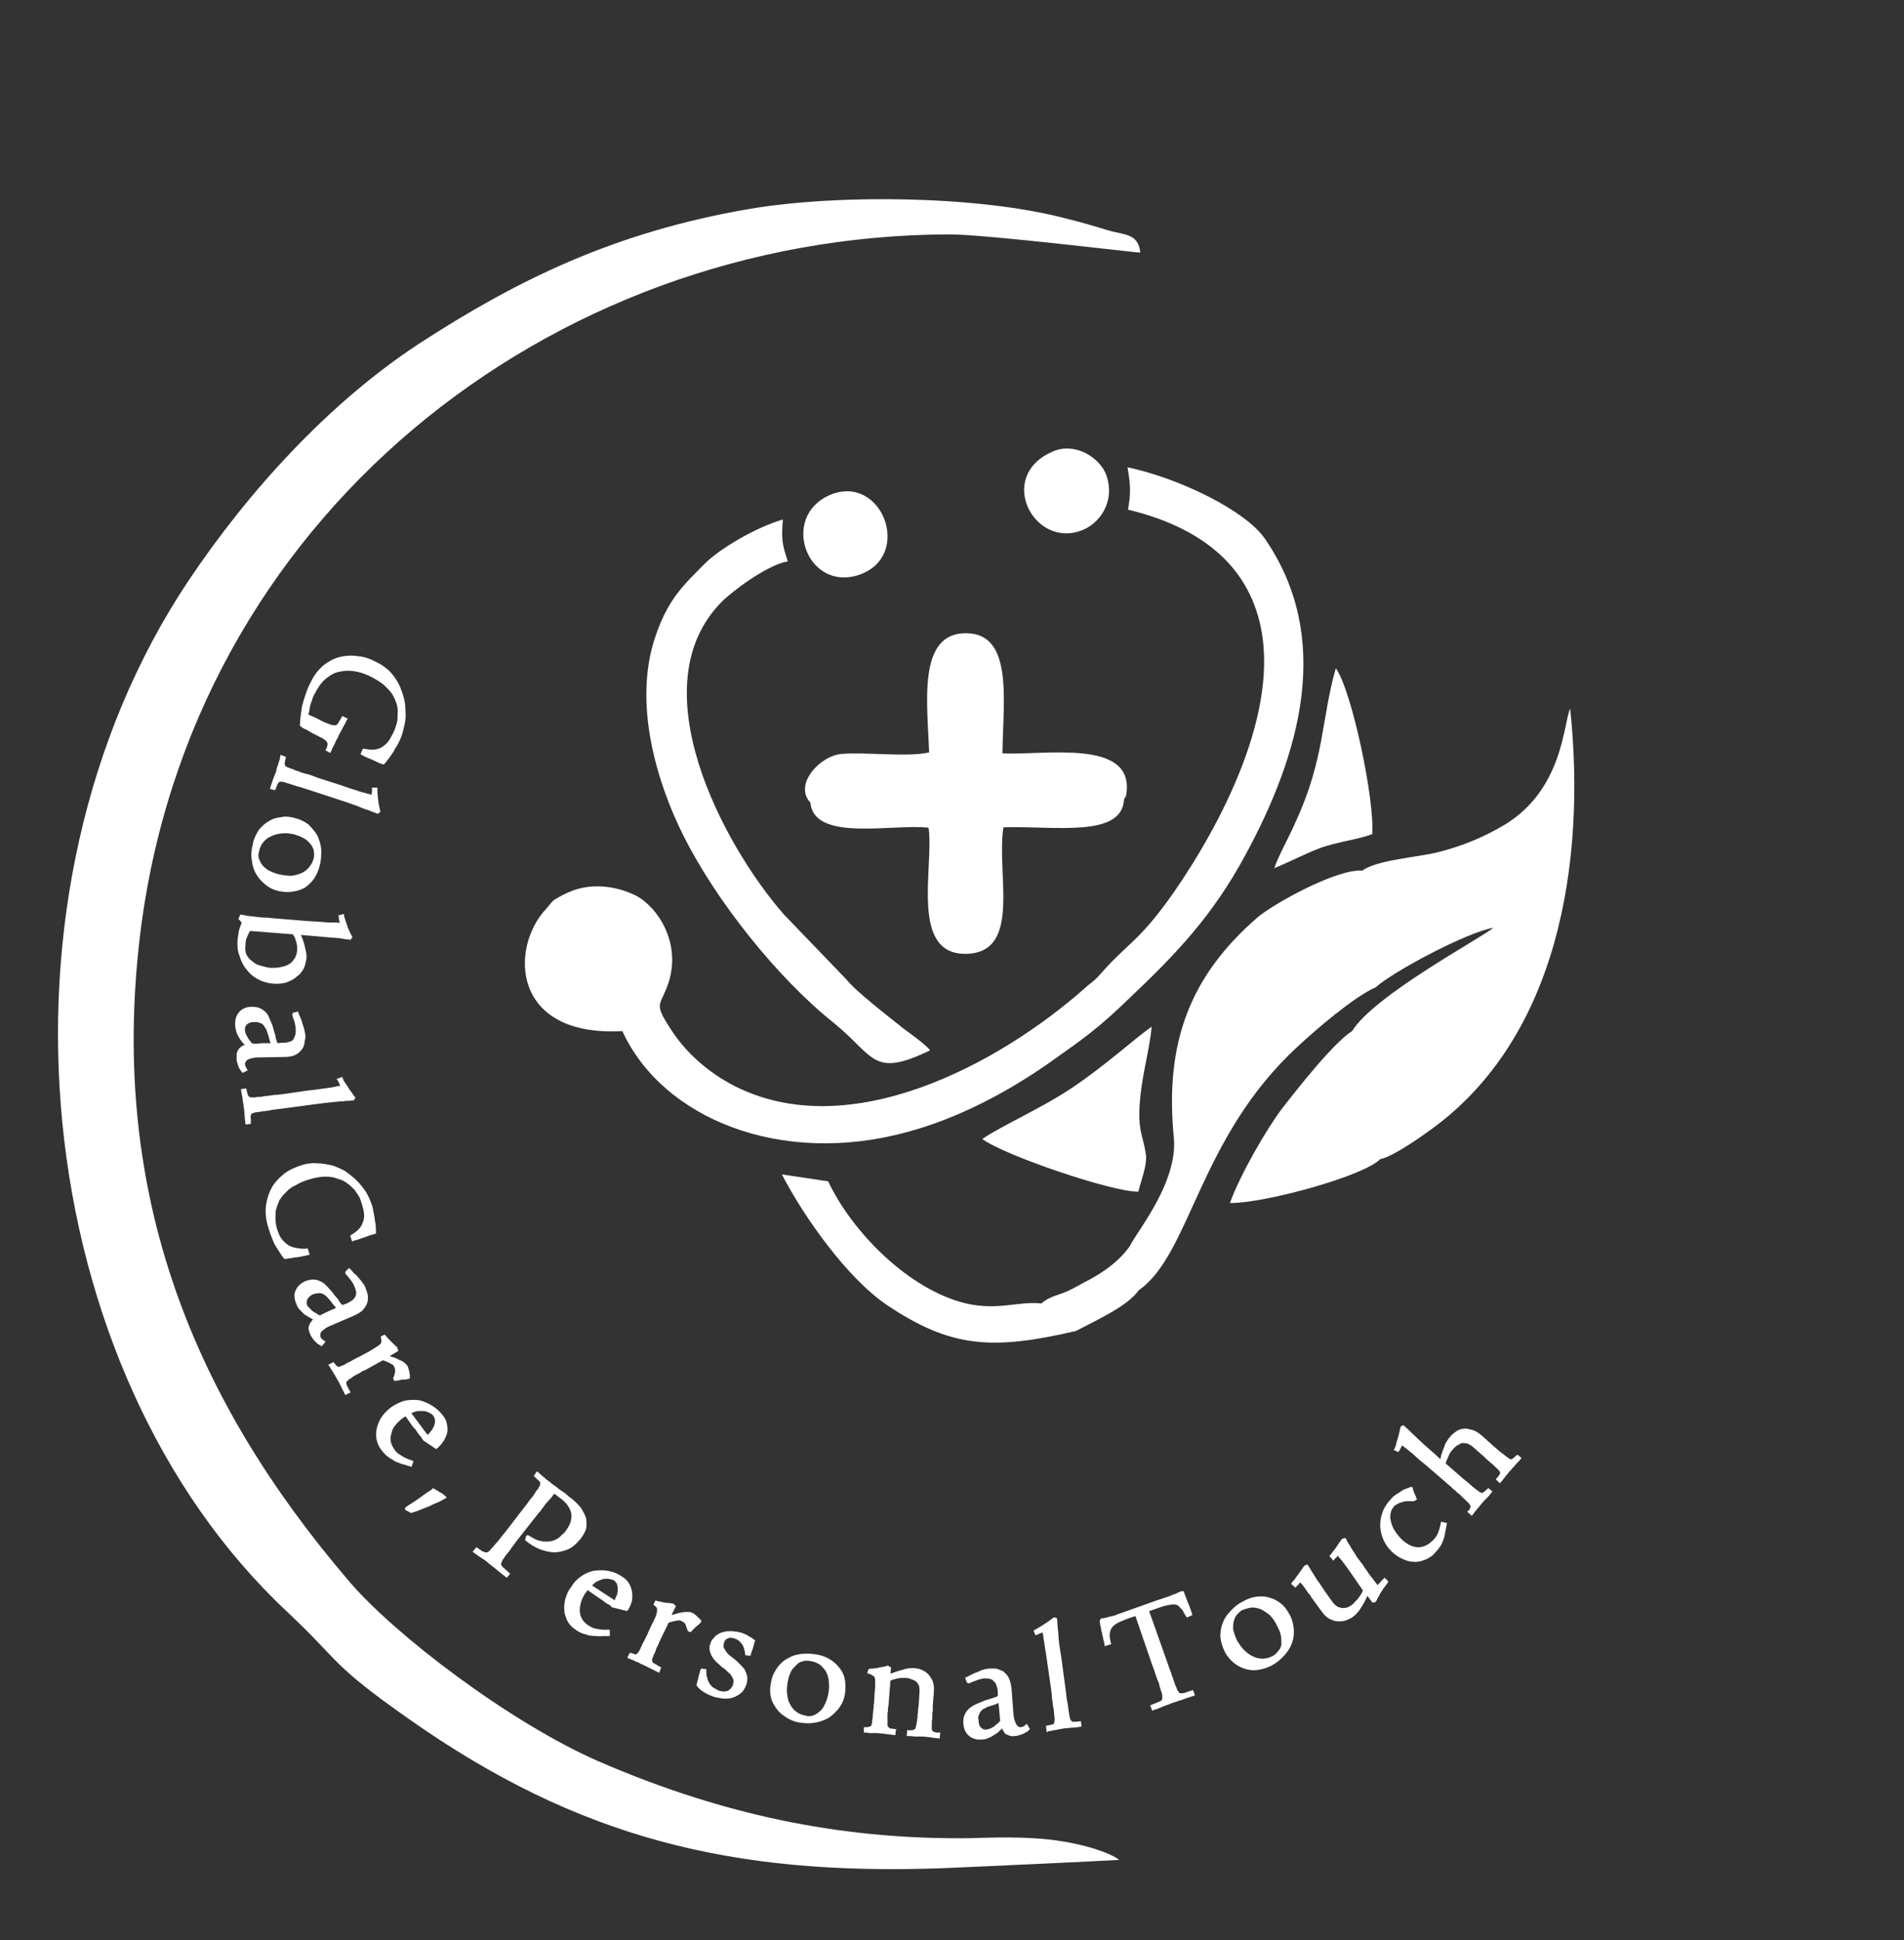 <?xml version="1.0" encoding="UTF-8"?>
<!DOCTYPE svg PUBLIC "-//W3C//DTD SVG 1.1//EN" "http://www.w3.org/Graphics/SVG/1.1/DTD/svg11.dtd">
<!-- Creator: CorelDRAW X7 -->
<svg xmlns="http://www.w3.org/2000/svg" xml:space="preserve" width="3.867in" height="3.94in" version="1.1" style="shape-rendering:geometricPrecision; text-rendering:geometricPrecision; image-rendering:optimizeQuality; fill-rule:evenodd; clip-rule:evenodd"
viewBox="0 0 3867 3940"
 xmlns:xlink="http://www.w3.org/1999/xlink">
 <rect x="0" y="0" width="3867" height="3940" fill="#333333" stroke="none"/>
 <defs>
  <style type="text/css">
   <![CDATA[
    .str0 {stroke:white;stroke-width:3}
    .fil1 {fill:none}
    .fil3 {fill:none;fill-rule:nonzero}
    .fil0 {fill:white}
    .fil2 {fill:white;fill-rule:nonzero}
   ]]>
  </style>
 </defs>
 <g id="Layer_x0020_1">
  <g id="_2641913331424">
   <g>
    <path class="fil0" d="M2291 1035c133,32 236,101 267,227 45,181 -80,415 -176,553 -70,99 -91,99 -147,163 -15,17 -18,16 -32,29 -173,153 -477,318 -712,198 -54,-28 -99,-68 -130,-117 -35,-54 -19,-44 -3,-93 25,-79 -20,-151 -66,-176 -30,-15 -67,-23 -104,-17 -18,3 -32,9 -46,16 -24,13 -17,10 -34,29 -72,78 -70,259 156,247 82,178 322,275 578,205 105,-28 204,-82 281,-135 81,-57 108,-76 172,-138 96,-91 168,-167 234,-289 112,-206 179,-441 40,-643 -39,-57 -174,-123 -279,-145 6,36 7,51 1,86z"/>
    <path class="fil0" d="M1889 2133c-9,-12 -39,-33 -55,-45 -31,-25 -94,-73 -115,-99l-127 -132c-125,-143 -296,-466 -125,-636 20,-20 91,-74 133,-81 -12,-37 -13,-44 -10,-85 -55,16 -128,59 -159,90 -41,42 -74,70 -100,148 -46,135 3,297 58,406 66,131 189,286 304,378 84,68 78,113 196,56z"/>
    <path class="fil0" d="M1646 1630c7,81 170,42 240,51 11,80 -39,259 77,256 113,-3 60,-163 75,-257 105,-3 241,22 245,-57l-5 -15c-90,-6 -445,-2 -580,-1 -26,1 -56,8 -50,-18l-2 41zm0 0l2 -41c-6,26 24,19 50,18 135,-1 490,-5 580,1l5 15c3,-6 4,-3 5,-14 13,-109 -167,-75 -252,-79 1,-105 23,-243 -73,-244 -101,-2 -79,145 -76,242 -44,10 -128,-1 -177,3 -44,3 -99,62 -64,99z"/>
    <path class="fil0" d="M1995 2313c44,33 264,108 317,107 5,-22 19,-55 15,-77 -5,-34 -14,-43 -13,-86 2,-66 20,-117 25,-172 -36,25 -88,74 -160,123 -64,43 -143,77 -184,105z"/>
    <path class="fil0" d="M2803 2354c-11,1 -23,2 -35,-1l-22 -12 -1 -208c1,-1 3,-1 4,-2 1,0 3,-1 4,-2 1,-1 6,-4 7,-5 1,0 25,3 -14,-30 -37,23 -111,117 -142,157 -32,42 -86,136 -106,192 70,1 273,-55 305,-89zm-618 349l-17 -20c1,-3 8,-10 0,-17 -1,0 -2,-1 -3,-2 -1,0 -3,-1 -4,-1l-46 -16c-47,-5 -87,15 -153,0 -117,-28 -232,-146 -280,-248l-94 -14c44,85 131,209 213,265 131,88 215,92 384,53zm-70 -56l46 16c1,0 3,1 4,1 1,1 2,2 3,2 8,7 1,14 0,17l17 20c50,-26 105,-51 128,-83 -2,-16 -2,-39 -6,-53l-5 -15c-1,-8 4,-8 4,-11 0,-2 2,-2 4,-4l-15 -7c-20,29 -50,51 -81,68 -16,8 -32,18 -48,25 -19,8 -35,10 -51,24zm652 -879l9 4c-1,1 4,9 -27,3 1,2 5,6 5,7 5,10 5,-3 4,8 -2,10 3,0 -13,11 31,9 22,6 22,118 0,13 -2,40 0,51 2,15 0,10 9,20l18 15c34,-31 183,-111 239,-121 -26,22 -242,137 -287,210 39,33 15,30 14,30 -1,1 -6,4 -7,5 -1,1 -3,2 -4,2 -1,1 -3,1 -4,2l1 208 22 12c12,3 24,2 35,1 26,-5 84,-46 103,-60 258,-186 316,-541 283,-855 -14,30 -14,165 -135,237 -41,24 -81,41 -131,54 -42,11 -127,16 -156,38zm-472 762l15 7c-2,2 -4,2 -4,4 0,3 -5,3 -4,11l5 15c4,14 4,37 6,53 105,-73 122,-311 323,-495 34,-32 114,-101 158,-120l-18 -15c-9,-10 -7,-5 -9,-20 -2,-11 0,-38 0,-51 0,-112 9,-109 -22,-118 16,-11 11,-1 13,-11 1,-11 1,2 -4,-8 0,-1 -4,-5 -5,-7 31,6 26,-2 27,-3l-9 -4c-53,-4 -183,69 -213,95 -136,118 -189,253 -170,447 9,91 -76,192 -89,220z"/>
    <path class="fil0" d="M2588 1763c32,-13 60,-28 91,-40 34,-13 79,-18 108,-29 5,-72 -42,-293 -74,-337 -30,105 -22,183 -82,313 -12,28 -34,67 -43,93z"/>
    <path class="fil0" d="M1686 1005c-103,44 -47,199 60,162 109,-39 45,-206 -60,-162z"/>
    <path class="fil0" d="M2138 917c-116,50 -38,198 59,160 35,-13 69,-57 50,-112 -13,-36 -64,-68 -109,-48z"/>
   </g>
   <path class="fil0" d="M2273 3777c-17,-14 -84,-39 -174,-44 -71,-4 -118,1 -162,0 -264,-1 -497,-59 -721,-156 -181,-79 -417,-259 -508,-367 -313,-366 -486,-781 -424,-1307 101,-850 831,-1424 1642,-1427 69,-1 388,38 390,37 -4,-38 -31,-36 -61,-44 -30,-9 -56,-17 -89,-25 -177,-47 -464,-50 -642,-20 -277,47 -476,146 -673,274 -183,120 -346,299 -468,481 -426,638 -324,1603 200,2094 111,104 85,104 249,219 343,241 655,317 1079,302 9,0 353,-16 362,-17z"/>
   <ellipse class="fil1" cx="1940" cy="2046" rx="1708" ry="1731"/>
   <path class="fil2" d="M611 1473c0,-5 0,-11 1,-18 1,-6 2,-13 3,-21 2,-7 4,-15 7,-23 3,-9 6,-17 11,-26 6,-13 15,-24 24,-32 10,-8 21,-14 32,-17 12,-3 24,-4 37,-2 13,1 25,5 38,12 9,4 17,10 25,17 7,7 13,15 18,24 5,9 8,18 11,28 3,10 4,20 4,30 1,10 0,21 -3,31 -2,10 -5,20 -10,30 -2,4 -4,8 -7,12 -2,4 -4,8 -7,12 -3,4 -5,8 -8,11 -3,4 -5,7 -8,10 -1,0 -3,-1 -6,-2 -3,-1 -7,-3 -11,-5 -4,-2 -9,-4 -14,-6 -5,-2 -9,-4 -14,-7l4 -9c7,1 14,2 20,2 5,0 11,-2 16,-4 5,-3 9,-6 14,-11 4,-5 8,-12 12,-20 3,-6 5,-12 7,-19 2,-6 2,-13 2,-20 1,-7 0,-14 -2,-21 -2,-6 -5,-13 -9,-20 -4,-6 -10,-12 -16,-18 -7,-6 -15,-11 -24,-16 -11,-6 -22,-10 -31,-12 -10,-2 -19,-3 -27,-2 -8,1 -15,2 -22,5 -6,3 -12,7 -17,11 -5,4 -9,9 -13,14 -4,6 -7,11 -10,17 -2,3 -4,7 -5,11 -1,4 -3,8 -4,12 -1,4 -2,7 -2,11 -1,4 -2,7 -2,10 4,2 8,4 13,6 5,2 10,5 14,7 4,2 8,4 11,5 4,1 5,2 6,2 3,2 6,2 8,2 3,1 4,0 6,0 2,-1 3,-2 4,-3 1,-2 2,-3 3,-5l6 -10 8 4c-1,1 -2,4 -4,8 -2,3 -4,7 -6,11 -2,4 -4,7 -6,11 -1,3 -3,5 -3,7 -2,3 -4,6 -5,9 -1,3 -2,5 -3,7 -2,3 -3,5 -4,7 0,2 -2,5 -3,7l-7 -4c2,-3 3,-6 3,-8 1,-3 1,-5 0,-7 0,-2 -2,-3 -3,-5 -2,-1 -4,-3 -7,-5 -2,-1 -5,-2 -8,-4 -4,-2 -8,-4 -12,-6 -4,-2 -8,-5 -12,-7 -5,-2 -8,-4 -10,-5l-3 -3zm-48 92c0,-1 0,-3 1,-6 1,-2 2,-5 3,-9 1,-3 2,-6 3,-9 0,-3 1,-5 1,-6l8 3 -2 9c0,2 -1,3 0,5 0,1 0,2 1,4 1,1 2,2 4,3 2,1 5,2 8,3 3,1 6,2 10,4 3,1 7,2 11,4 4,1 9,3 15,4 5,2 12,4 19,7l47 15c12,4 22,8 30,10 8,3 15,5 20,6 3,1 6,2 8,2 2,1 5,2 6,2 0,-2 0,-5 1,-8 0,-3 0,-5 0,-7l8 0c0,1 0,4 0,8 0,3 1,7 1,12 1,5 1,9 2,14 1,5 2,9 3,13l-4 3c-2,-1 -5,-2 -8,-3 -3,-1 -7,-3 -10,-4 -7,-2 -15,-5 -24,-9 -9,-3 -19,-7 -32,-11l-64 -21c-10,-3 -18,-6 -26,-8 -9,-3 -16,-5 -22,-7 -3,-1 -6,-2 -9,-2 -2,0 -4,0 -5,0 -1,1 -2,2 -3,3 -1,2 -2,3 -3,6l-3 8 -8 -2c2,-6 4,-12 6,-18 2,-6 5,-12 7,-18zm85 192c-2,9 -6,18 -11,26 -5,7 -11,13 -18,18 -7,4 -15,7 -24,8 -9,2 -19,1 -29,-1 -9,-2 -18,-6 -25,-12 -8,-6 -14,-13 -19,-21 -5,-8 -8,-18 -9,-28 -2,-10 -1,-21 2,-33 2,-11 7,-20 12,-28 6,-7 12,-13 20,-17 7,-5 15,-7 24,-8 8,-2 17,-1 25,1 12,3 21,7 29,13 7,7 13,14 18,22 4,9 7,18 8,28 0,11 0,21 -3,32zm-50 -64c-9,-2 -18,-3 -26,-2 -9,1 -16,3 -22,6 -7,3 -12,7 -16,12 -5,6 -8,12 -9,19 -2,5 -2,10 -1,15 2,5 4,10 7,14 4,5 8,8 14,12 6,3 13,6 21,8 9,2 18,3 26,3 8,-1 15,-3 22,-6 6,-3 11,-7 15,-12 5,-6 8,-12 10,-20 0,-3 1,-7 0,-12 0,-4 -2,-9 -5,-14 -3,-4 -7,-9 -13,-13 -6,-4 -13,-7 -23,-10zm11 204c1,3 2,6 4,10 1,4 3,8 4,13 1,4 2,8 3,13 1,4 1,8 1,12 -1,7 -2,13 -5,20 -3,6 -7,12 -13,16 -5,5 -12,9 -20,12 -8,3 -18,4 -29,3 -11,-1 -21,-4 -30,-9 -9,-5 -16,-11 -22,-19 -7,-8 -11,-17 -14,-27 -4,-10 -5,-21 -4,-33 1,-6 2,-13 3,-19 2,-6 4,-12 6,-16 -2,-1 -3,-2 -4,-4 -1,-1 -2,-2 -3,-3l3 -7c3,0 7,1 11,2 5,1 11,1 17,2 7,1 15,2 25,2 9,1 21,2 34,3l49 4c12,1 23,1 31,2 9,1 16,1 21,1 3,0 6,0 8,0 3,0 5,1 7,1 -1,-3 -1,-6 -2,-8 0,-3 -1,-6 -1,-8l8 -2c0,2 1,4 2,8 1,3 2,7 4,12 1,4 3,9 5,13 2,5 4,8 6,12l-3 4c-3,-1 -6,-1 -9,-1 -3,-1 -7,-1 -11,-2 -7,-1 -15,-1 -24,-2 -10,-1 -21,-2 -34,-3l-24 -2zm-102 -8c-2,3 -4,7 -6,12 -3,6 -4,12 -4,20 -1,6 0,12 2,18 3,5 6,10 11,13 4,4 10,8 17,10 7,2 14,4 22,5 9,0 17,0 23,-2 7,-1 13,-4 18,-7 4,-3 8,-8 11,-13 2,-5 4,-10 4,-17 0,-2 0,-5 0,-7 -1,-3 -1,-6 -2,-9 -1,-3 -2,-6 -3,-9 -2,-3 -3,-5 -4,-7l-89 -7zm-25 258c0,-4 0,-7 1,-10 1,-3 3,-5 4,-7 2,-2 4,-3 6,-5 3,-1 5,-1 7,-2 -2,-2 -5,-5 -7,-8 -3,-3 -5,-7 -7,-10 -2,-4 -4,-7 -5,-12 -1,-4 -2,-8 -2,-13 0,-11 3,-19 9,-25 6,-6 14,-9 24,-9 6,0 11,1 16,3 4,2 8,5 11,8 3,3 5,7 7,12 2,5 4,9 6,14 1,4 2,7 3,11 1,3 2,7 3,10 0,3 1,6 2,9 1,3 2,5 2,7l12 -1c4,0 8,0 11,-1 4,-1 7,-2 10,-4 2,-3 4,-5 5,-9 2,-4 2,-8 2,-14 0,-5 -1,-10 -2,-15 -2,-6 -4,-11 -5,-15l1 -3 8 -2c1,3 3,7 5,12 2,4 3,8 4,12 2,5 3,9 4,13 1,4 1,7 2,10 0,4 -1,9 -2,13 0,5 -2,10 -5,14 -3,4 -7,8 -13,11 -6,3 -13,4 -23,4l-54 1c-5,0 -8,1 -12,2 -3,0 -6,2 -8,3 -2,1 -3,3 -4,4 -1,2 -2,4 -2,5 0,4 2,8 5,13l-8 4c-1,-1 -2,-2 -3,-4 -1,-2 -3,-4 -4,-7 -1,-3 -2,-6 -3,-9 -1,-3 -1,-7 -1,-10zm31 -26c2,0 5,0 9,0 4,0 7,-1 11,-1 4,0 7,0 11,0 3,0 6,0 8,0 -2,-4 -3,-8 -4,-12 -1,-5 -3,-9 -4,-13 -1,-4 -3,-7 -5,-10 -2,-3 -3,-5 -6,-7 -2,-1 -4,-2 -7,-3 -3,-1 -6,-1 -10,-1 -7,0 -12,2 -15,5 -4,3 -5,7 -5,11 0,3 0,5 1,8 1,3 2,5 4,8 1,3 3,5 5,8 2,3 4,5 7,7zm-17 123c0,-1 0,-3 -1,-6 0,-2 -1,-5 -1,-9 -1,-3 -1,-6 -2,-9 0,-3 -1,-5 -1,-7l8 -1 2 9c1,2 1,4 2,5 0,1 2,2 3,3 1,1 3,1 5,1 2,0 5,0 8,0 4,-1 7,-1 11,-1 3,-1 7,-1 12,-2 4,0 9,-1 15,-2 6,0 13,-1 21,-2l48 -7c13,-1 23,-3 32,-4 8,-1 15,-2 20,-3 3,-1 6,-1 8,-2 3,0 5,0 7,-1 -1,-2 -2,-5 -3,-7 -1,-3 -2,-5 -4,-7l8 -3c0,1 2,3 3,7 2,3 4,6 7,10 2,4 5,8 8,12 3,4 5,8 8,11l-2 4c-3,0 -6,1 -9,1 -4,0 -7,0 -11,1 -7,0 -15,1 -25,2 -9,1 -20,2 -34,4l-67 9c-9,1 -19,2 -27,4 -9,1 -16,2 -22,3 -4,0 -7,1 -9,2 -2,0 -4,1 -5,3 -1,1 -1,2 -1,4 -1,1 -1,3 0,6l0 9 -8 1c-1,-6 -1,-12 -2,-19 0,-6 -1,-12 -2,-19zm49 244c-4,-15 -5,-29 -3,-42 2,-13 6,-24 12,-35 6,-10 15,-19 25,-27 11,-8 23,-13 36,-17 10,-3 20,-4 30,-3 10,0 19,2 29,4 9,3 18,7 27,12 8,6 16,12 23,19 7,7 13,15 19,24 5,9 9,18 12,28 2,10 4,19 5,28 2,9 2,17 2,25 -3,1 -6,2 -11,3 -4,2 -8,3 -13,5 -4,1 -8,3 -12,4 -4,1 -8,2 -10,3l-3 -9c6,-4 12,-8 16,-12 4,-4 7,-9 9,-14 2,-5 3,-10 3,-15 0,-6 -1,-12 -3,-18 -1,-6 -4,-13 -6,-19 -3,-6 -7,-11 -11,-17 -5,-5 -10,-10 -16,-14 -5,-4 -12,-7 -20,-9 -7,-3 -15,-4 -25,-4 -9,0 -19,2 -30,5 -11,3 -21,7 -29,12 -9,4 -16,9 -21,15 -6,5 -10,11 -14,17 -3,7 -5,13 -7,19 -1,6 -1,13 -1,19 0,6 1,11 2,17 3,10 6,18 10,24 5,6 9,10 15,14 5,3 11,5 18,6 6,1 13,2 21,1l3 10c-4,1 -9,2 -14,3 -5,1 -10,2 -14,2 -5,1 -10,2 -13,2 -4,1 -6,1 -8,1 -7,-9 -13,-19 -19,-29 -5,-11 -10,-24 -14,-38zm86 220c-2,-4 -2,-7 -3,-10 0,-3 1,-5 2,-8 1,-2 2,-4 4,-6 1,-2 3,-4 5,-5 -3,-1 -7,-3 -10,-5 -3,-2 -7,-4 -10,-6 -3,-3 -6,-6 -9,-9 -3,-3 -5,-7 -7,-12 -4,-10 -5,-19 -1,-26 3,-8 10,-14 19,-18 5,-2 11,-3 15,-3 5,0 9,1 13,3 5,2 9,5 12,8 4,4 7,8 11,12 2,2 4,5 6,8 3,3 5,6 7,8 2,3 4,6 5,8 2,2 4,4 5,5l11 -4c4,-2 7,-4 10,-6 3,-2 5,-5 7,-8 1,-2 2,-6 2,-10 -1,-4 -2,-8 -4,-13 -2,-5 -5,-9 -8,-13 -4,-5 -7,-9 -10,-12l0 -3 6 -6c3,3 6,6 9,10 4,3 7,6 10,10 3,3 5,6 8,10 2,3 4,6 5,9 1,3 3,8 4,12 1,5 1,10 0,15 -1,5 -4,10 -8,15 -4,5 -11,9 -20,13l-49 21c-4,2 -8,4 -10,6 -3,2 -5,4 -7,6 -1,2 -2,4 -2,6 0,2 0,4 0,5 2,4 5,7 10,10l-6 7c-1,-1 -3,-2 -5,-3 -2,-1 -4,-3 -6,-5 -2,-2 -4,-4 -6,-7 -2,-3 -4,-6 -5,-9zm19 -35c2,-1 5,-3 8,-4 3,-2 7,-3 10,-5 4,-2 7,-3 10,-4 3,-2 6,-3 7,-4 -2,-2 -5,-5 -8,-9 -3,-4 -5,-7 -8,-10 -3,-4 -6,-6 -8,-8 -3,-2 -6,-3 -8,-4 -3,0 -6,-1 -8,0 -3,0 -6,1 -10,2 -6,3 -10,7 -12,11 -2,4 -2,8 -1,12 1,3 3,5 5,7 2,2 4,4 6,6 3,2 5,4 8,5 3,2 6,4 9,5zm138 81c3,1 7,3 11,4 4,1 8,3 11,5 4,1 7,3 10,5 2,2 4,4 6,6 2,4 3,9 4,13 1,4 1,8 1,11l-2 1c-1,0 -3,0 -5,1 -3,0 -5,0 -8,0 -2,1 -5,1 -7,2 -3,0 -5,0 -7,1l-2 -4c2,-4 3,-8 4,-13 0,-4 0,-8 -2,-11 -1,-2 -2,-4 -4,-5 -2,-1 -5,-3 -7,-4 -2,-1 -5,-2 -7,-3 -3,-1 -5,-2 -7,-2l-36 20c-2,0 -4,2 -7,3 -2,2 -5,3 -8,5 -3,1 -5,3 -8,4 -2,2 -4,3 -5,4 -3,2 -6,3 -7,5 -2,1 -3,3 -4,4 0,2 0,3 0,5 1,1 1,3 2,5l6 11 -8 4 -7 -14c-2,-4 -4,-8 -6,-12 -3,-4 -4,-8 -6,-10 0,-1 -1,-3 -3,-5 -1,-2 -2,-4 -4,-7 -1,-2 -3,-4 -4,-6 -1,-3 -2,-4 -3,-5l8 -4 4 5c1,1 2,2 3,3 1,1 2,1 3,1 2,0 3,0 5,-1 2,-1 5,-2 8,-3 1,-1 3,-2 6,-4 3,-1 7,-3 10,-5 4,-2 7,-4 11,-6 3,-1 6,-3 8,-4l15 -8c7,-4 12,-7 16,-10 4,-2 6,-4 8,-6 2,-2 2,-5 2,-7 0,-2 0,-5 -1,-8l6 -3c2,2 4,5 6,7 3,3 5,5 8,8 2,2 4,4 6,6 3,2 4,4 5,5l1 5 -19 11zm74 171c-2,-2 -4,-4 -5,-7 -2,-2 -4,-5 -6,-7 -2,-3 -4,-6 -6,-9 -3,-3 -5,-5 -7,-8l-14 -20 -3 2c-1,1 -2,1 -3,2 -1,1 -2,2 -3,2 -4,4 -9,8 -13,13 -4,5 -7,10 -8,16 -2,6 -3,11 -2,18 1,6 4,12 9,19 3,5 8,8 13,11 4,3 9,5 13,7l11 4 -3 9 -13 -4c-4,-1 -8,-2 -12,-4 -4,-1 -8,-3 -12,-6 -4,-2 -8,-5 -12,-8 -3,-3 -7,-7 -10,-11 -4,-5 -7,-11 -9,-18 -2,-7 -2,-14 -1,-21 1,-8 4,-15 8,-23 5,-8 11,-15 20,-22 9,-7 19,-11 28,-14 10,-2 20,-2 29,-1 9,2 18,6 26,11 8,5 15,11 21,19 4,5 7,10 8,16 1,5 2,11 1,17 -1,6 -4,12 -7,17 -4,6 -8,11 -14,16l-24 -16zm19 -51c-1,-2 -4,-4 -8,-6 -3,-2 -7,-3 -11,-4 -5,0 -9,0 -14,0 -5,1 -10,3 -15,5l35 47c5,-4 8,-8 11,-12 2,-4 4,-7 5,-11 1,-4 1,-7 1,-10 -1,-4 -2,-6 -4,-9zm-57 191l0 -2c3,-3 8,-6 13,-9 5,-3 10,-7 15,-10 5,-4 10,-7 15,-11 5,-3 10,-6 13,-9 1,1 3,2 5,3 2,1 4,2 6,4 2,1 4,2 6,3 2,2 4,3 5,4l3 3c-5,3 -11,6 -17,9 -6,2 -12,5 -18,8 -6,2 -12,5 -18,7 -6,3 -12,4 -17,6l-11 -6zm316 -23c-1,0 -2,-1 -3,-2 -1,-1 -2,-2 -4,-3 -1,-1 -2,-2 -4,-3 -1,-1 -2,-2 -4,-2 -2,2 -4,5 -7,9 -4,4 -7,8 -11,12 -3,5 -7,9 -10,14 -4,4 -7,8 -10,12l-30 38c-10,13 -18,23 -23,31 -6,7 -10,12 -12,16 -2,2 -4,5 -4,7 -1,2 -2,4 -2,5 0,2 1,3 2,5 1,1 2,3 4,4l12 11 -5 6 -14 -11c-2,-2 -4,-3 -6,-5 -2,-2 -4,-3 -6,-5 -2,-1 -4,-3 -5,-4 -2,-1 -3,-2 -4,-3 -1,-1 -4,-3 -7,-6 -4,-2 -7,-5 -11,-7l-14 -10 6 -7 10 7c4,2 7,3 10,3 4,0 7,-3 11,-8 3,-3 8,-9 14,-16 6,-8 14,-17 23,-29l30 -39c3,-4 6,-7 9,-12 3,-4 6,-8 9,-11 2,-4 5,-7 6,-10 2,-2 3,-4 4,-4 1,-3 3,-6 4,-8 0,-2 1,-4 1,-5 0,-2 -1,-3 -2,-4 -1,-2 -2,-3 -4,-4l-7 -7 5 -7 10 9c3,2 5,4 8,7 3,2 5,3 6,4 3,3 7,6 10,8 3,2 6,4 9,7 3,2 6,4 9,6 4,3 7,5 11,9 10,7 18,15 24,22 5,8 9,15 11,22 1,7 1,13 0,20 -2,7 -6,13 -11,20 -8,10 -16,17 -25,21 -10,4 -19,6 -29,6 -10,-1 -19,-3 -29,-7 -9,-4 -19,-10 -27,-17 0,0 1,-2 1,-3 0,-2 1,-3 1,-4l2 -1c7,4 13,8 19,10 6,2 11,3 16,3 5,0 10,0 14,-1 4,-1 8,-3 12,-5 3,-2 7,-5 9,-8 3,-2 6,-5 8,-8 9,-12 13,-23 12,-35 -2,-12 -9,-23 -22,-33zm105 221c-2,-1 -4,-3 -6,-5 -3,-1 -6,-3 -9,-5 -2,-2 -5,-4 -8,-6 -3,-2 -6,-4 -9,-6l-20 -14 -2 3c-1,1 -1,2 -2,3 -1,1 -1,2 -2,2 -3,5 -6,11 -8,17 -2,6 -3,12 -3,18 0,6 1,11 4,17 3,6 8,11 14,15 6,4 11,6 16,7 6,1 11,2 15,2l12 0 0 10 -14 0c-3,1 -7,0 -12,0 -4,0 -9,-1 -13,-1 -5,-1 -9,-3 -14,-4 -5,-2 -9,-4 -13,-7 -6,-4 -11,-8 -15,-14 -4,-6 -6,-13 -8,-20 -1,-8 -1,-16 1,-25 2,-8 5,-17 12,-26 6,-10 13,-17 22,-23 8,-5 17,-9 26,-10 10,-1 19,-1 28,1 10,2 19,6 27,12 5,3 9,7 12,12 3,5 5,10 6,16 1,6 1,12 0,19 -2,6 -4,13 -9,19l-28 -7zm3 -55c-3,-1 -6,-2 -10,-3 -4,-1 -8,0 -12,0 -5,1 -9,3 -14,5 -4,2 -8,6 -12,10l49 32c2,-5 4,-10 6,-14 1,-5 1,-9 1,-13 0,-3 -1,-7 -2,-10 -2,-3 -4,-5 -6,-7zm113 74c4,-1 8,-2 12,-3 4,-2 8,-2 12,-3 4,-1 8,-1 11,-1 3,0 6,0 8,1 5,2 8,5 11,8 3,3 6,5 8,8l-1 2c-1,1 -3,3 -4,4 -2,2 -4,3 -6,5 -2,2 -3,3 -5,5 -2,2 -4,4 -5,5l-4 -2c-1,-4 -3,-8 -4,-12 -2,-4 -5,-7 -9,-8 -1,-1 -3,-2 -6,-2 -2,0 -5,1 -7,1 -3,1 -6,1 -8,2 -3,1 -5,1 -7,2l-18 37c-1,2 -2,4 -3,7 -1,3 -2,5 -4,8 -1,3 -2,6 -3,9 -1,2 -2,4 -3,6 -1,3 -2,6 -3,8 0,2 0,4 0,5 1,2 2,3 3,4 1,1 3,2 5,3l10 6 -3 8 -14 -7c-4,-2 -8,-4 -12,-6 -5,-2 -8,-4 -11,-5 -1,-1 -3,-2 -5,-3 -2,0 -5,-1 -7,-3 -3,-1 -5,-2 -8,-3 -2,-1 -4,-1 -5,-2l4 -8 7 2c1,1 2,1 4,1 1,0 2,0 3,-1 1,-1 2,-2 4,-4 1,-2 2,-4 4,-7 0,-1 1,-3 3,-7 1,-3 3,-6 5,-10 2,-3 3,-7 5,-10 2,-4 3,-7 4,-9l7 -15c4,-7 6,-13 8,-17 1,-4 2,-8 2,-10 0,-3 0,-5 -1,-7 -2,-2 -4,-4 -6,-6l3 -6c3,1 6,2 9,2 3,1 7,2 10,2 4,1 7,1 10,1 3,1 5,1 6,1l4 4 -10 20zm131 44c-6,-2 -11,-2 -15,0 -4,2 -7,5 -8,10 -1,3 -1,6 -1,9 1,3 3,6 5,9 2,3 4,6 7,8 3,3 7,5 10,8 4,3 8,7 11,10 4,4 7,7 10,11 2,4 4,9 5,13 1,5 0,10 -1,15 -3,8 -6,14 -11,18 -5,4 -10,7 -16,9 -6,2 -12,2 -19,2 -6,-1 -12,-2 -17,-3 -17,-6 -29,-13 -36,-23 1,-2 1,-5 2,-8 1,-3 2,-6 2,-9 1,-3 2,-6 3,-9 0,-2 1,-5 2,-6l8 1c0,6 0,12 2,17 1,5 3,9 5,12 3,4 5,7 9,9 3,2 7,4 11,6 7,2 13,2 19,0 5,-3 9,-7 11,-13 1,-4 2,-8 1,-11 -1,-3 -3,-7 -5,-10 -2,-3 -5,-5 -8,-8 -3,-3 -6,-6 -10,-8 -4,-4 -8,-7 -11,-10 -4,-4 -7,-7 -9,-11 -3,-4 -4,-8 -5,-12 -1,-4 -1,-9 1,-13 1,-5 4,-9 7,-12 3,-4 6,-6 10,-8 3,-2 7,-3 11,-4 5,-1 9,-1 13,-1 4,0 7,1 11,1 3,1 6,1 9,2 5,2 11,4 15,7 5,3 9,5 12,8 -1,1 -1,3 -2,6 -1,3 -1,5 -2,8 -1,3 -2,6 -3,8 -1,3 -1,5 -2,7l-8 -1c-1,-9 -3,-17 -7,-22 -4,-6 -9,-10 -16,-12zm170 36c10,2 18,6 26,11 7,5 13,11 18,18 5,7 8,15 9,24 1,9 1,18 -1,28 -2,10 -6,18 -12,26 -6,7 -13,14 -21,19 -8,4 -17,8 -28,9 -10,2 -21,1 -33,-1 -11,-3 -20,-7 -27,-13 -8,-5 -14,-12 -18,-19 -5,-7 -8,-15 -9,-24 -1,-8 0,-17 2,-26 2,-11 7,-20 13,-28 6,-8 13,-14 22,-18 8,-5 17,-7 27,-8 11,-1 21,0 32,2zm-63 50c-2,10 -3,19 -2,27 1,8 2,16 6,22 3,6 7,12 13,16 5,4 11,7 18,8 5,2 10,2 15,1 5,-1 10,-4 14,-7 5,-4 9,-8 12,-14 3,-6 6,-13 8,-21 2,-10 3,-18 2,-26 0,-8 -2,-15 -5,-22 -3,-6 -8,-11 -13,-16 -6,-4 -12,-7 -20,-8 -3,-1 -7,-1 -12,-1 -4,1 -9,2 -14,5 -4,3 -8,8 -13,13 -4,6 -7,14 -9,23zm219 101l-1 9c-6,-1 -11,-1 -17,-2 -5,-1 -11,-1 -17,-2 -1,0 -3,0 -5,0 -3,0 -6,0 -8,0 -3,0 -6,0 -9,-1 -2,0 -4,0 -5,0l0 -8 6 0c2,-1 4,-1 5,-1 1,-1 2,-1 3,-2 1,-2 2,-3 2,-5 1,-2 1,-5 1,-9 1,-1 1,-4 1,-7 0,-4 1,-7 1,-11 1,-5 1,-8 1,-12 1,-4 1,-7 1,-9l1 -17c1,-8 1,-14 1,-19 0,-4 0,-8 -1,-10 -1,-3 -2,-4 -4,-5 -1,-1 -3,-2 -5,-3 -1,0 -1,-1 -2,-1 0,0 -1,0 -1,0l-3 -1 2 -6c2,-1 5,-1 9,-1 4,-1 8,-1 12,-2 3,-1 7,-1 10,-2 3,-1 6,-1 7,-2l5 3 -1 14 6 -2c7,-3 15,-5 22,-7 8,-3 15,-3 22,-3 4,1 9,1 13,3 5,2 9,4 13,8 4,4 7,8 10,15 2,6 3,13 2,23l-2 25c0,3 0,7 0,11 -1,3 -1,7 -1,11 0,4 0,7 -1,10 0,3 0,6 0,7 0,3 0,6 0,8 0,2 0,4 1,5 1,2 2,2 3,3 2,1 4,1 7,2l6 0 -1 9c-5,-1 -11,-1 -15,-2 -5,-1 -11,-1 -17,-2 -7,0 -13,0 -18,0 -5,-1 -10,-1 -14,-1l1 -9c3,1 6,0 9,0 2,0 4,-1 5,-2 2,-1 3,-2 3,-4 1,-3 2,-6 2,-10 1,-1 1,-3 1,-6 1,-3 1,-6 1,-9 0,-3 1,-6 1,-9 0,-3 0,-6 1,-8l2 -31c0,-5 0,-9 -1,-13 -2,-4 -4,-7 -6,-9 -3,-2 -6,-4 -10,-5 -4,-2 -9,-3 -14,-3 -3,0 -6,0 -9,0 -4,1 -7,1 -10,2 -3,1 -5,1 -7,2 -3,1 -4,2 -5,2l-4 51c0,1 -1,4 -1,7 0,3 0,6 -1,9 0,3 0,6 0,9 0,3 0,5 0,7 0,3 0,6 0,8 0,2 1,4 2,5 1,1 2,2 3,3 2,1 4,1 6,1l6 1zm242 11c-3,1 -7,0 -10,-1 -2,-1 -5,-2 -7,-3 -2,-2 -3,-4 -4,-6 -2,-2 -3,-5 -3,-7 -3,3 -5,5 -8,8 -3,3 -6,5 -10,7 -3,3 -7,4 -11,6 -4,2 -8,3 -13,3 -11,1 -20,-2 -26,-8 -6,-5 -9,-13 -10,-23 0,-6 0,-11 2,-16 2,-4 4,-8 7,-11 4,-4 7,-6 12,-9 4,-2 9,-4 14,-6 3,-1 6,-3 10,-4 3,-1 7,-2 10,-3 3,-1 6,-2 9,-3 3,-1 5,-2 6,-3l0 -11c-1,-4 -1,-8 -3,-12 -1,-3 -2,-6 -5,-8 -2,-3 -5,-5 -9,-6 -3,-1 -8,-1 -14,-1 -4,1 -9,2 -14,4 -6,2 -11,4 -15,6l-3 -1 -3 -8c4,-2 8,-4 12,-6 4,-2 8,-4 12,-5 4,-2 8,-4 12,-5 4,-1 8,-2 11,-2 4,0 8,0 13,0 5,1 9,3 14,5 4,3 8,7 11,12 3,6 5,14 6,23l4 54c1,4 1,8 3,12 1,3 2,5 3,7 2,2 3,4 5,5 2,1 4,1 5,1 4,0 8,-2 12,-6l5 8c-1,1 -2,2 -4,4 -2,1 -4,2 -7,4 -2,1 -5,2 -8,3 -3,1 -7,2 -11,2zm-27 -29c0,-3 -1,-6 -1,-9 0,-4 -1,-8 -1,-11 0,-4 -1,-8 -1,-11 0,-4 -1,-6 -1,-8 -3,2 -7,3 -11,5 -5,1 -9,3 -13,4 -4,2 -7,4 -10,5 -2,2 -4,4 -6,7 -1,2 -2,5 -3,7 -1,3 -1,6 0,10 0,7 2,12 5,15 4,4 7,5 12,5 3,-1 5,-1 8,-2 3,-1 5,-3 8,-4 2,-2 5,-4 7,-6 3,-2 5,-5 7,-7zm125 14c-1,0 -3,1 -6,1 -3,1 -6,1 -9,2 -4,0 -7,1 -10,2 -3,0 -5,0 -6,1l-1 -9 9 -2c2,0 3,-1 5,-1 1,-1 2,-2 2,-3 1,-2 1,-3 1,-5 1,-3 0,-5 0,-9 0,-3 -1,-7 -1,-10 0,-4 -1,-8 -2,-12 0,-4 -1,-10 -2,-15 0,-6 -1,-13 -2,-21l-7 -48c-2,-13 -3,-24 -5,-32 -1,-9 -2,-15 -3,-20 0,-4 -1,-6 -1,-9 -1,-2 -1,-4 -1,-6 -3,1 -5,2 -8,3 -2,1 -5,2 -7,3l-3 -7c1,-1 4,-2 7,-4 3,-2 7,-4 10,-6 4,-3 8,-5 12,-8 4,-3 8,-6 11,-8l4 1c1,3 1,6 1,10 0,3 1,7 1,11 1,6 1,15 2,24 1,10 3,21 5,34l9 67c1,10 2,19 4,27 1,9 2,16 3,22 1,4 1,7 2,9 1,2 2,4 3,5 1,1 2,2 4,2 2,0 4,0 6,0l9 -1 1 8c-6,1 -12,2 -18,2 -7,1 -13,1 -19,2zm131 -223c-8,3 -14,6 -19,8 -5,3 -8,5 -10,7 -4,4 -6,8 -7,13 -1,5 -1,10 0,15l2 9 -10 3c0,-2 -1,-4 -1,-6 -1,-2 -1,-5 -2,-7 0,-3 -1,-6 -2,-9 0,-3 -1,-6 -2,-9 0,-4 -1,-7 -2,-10 0,-3 -1,-5 -1,-8l2 -4c2,0 4,0 7,-1 2,0 5,-1 8,-2 4,-1 8,-2 13,-3 4,-2 10,-4 16,-6l70 -25c7,-2 13,-4 18,-6 5,-1 9,-3 13,-5 4,-1 7,-2 10,-4 3,-1 5,-2 7,-3l4 0c1,3 2,6 4,11 2,4 3,9 5,13 2,5 4,9 5,13 1,4 3,7 3,9l-9 4 -5 -8c-1,-2 -2,-4 -3,-6 -2,-2 -3,-3 -5,-5 -1,-2 -3,-3 -5,-5 -2,-1 -4,-2 -6,-2 -3,-1 -8,0 -14,1 -6,1 -13,3 -21,6l-20 7 39 110c2,6 4,12 6,16 1,5 3,9 4,12 1,3 2,6 3,9 1,3 2,6 4,10 1,3 2,6 4,8 1,2 2,3 4,4 2,0 3,0 5,0 2,0 4,0 6,-1l15 -5 3 8 -18 6c-3,1 -5,2 -8,3 -2,1 -5,1 -7,2 -2,1 -4,2 -6,2 -2,1 -4,1 -5,2 -2,0 -4,1 -8,3 -3,1 -7,2 -11,4 -4,2 -8,3 -12,5 -4,1 -7,2 -9,3l-3 -8 17 -7c1,0 3,-1 4,-2 1,-1 2,-2 3,-4 0,-1 0,-3 0,-5 0,-2 0,-5 -1,-9 -1,-2 -2,-5 -3,-8 -1,-3 -2,-7 -3,-12 -2,-4 -4,-9 -6,-15 -2,-6 -4,-13 -7,-20l-35 -102 -18 6zm237 -33c9,-5 18,-8 26,-9 9,-1 18,-1 26,2 8,2 16,6 23,12 7,5 12,13 17,22 5,9 7,18 8,27 1,9 0,19 -3,28 -3,9 -8,17 -15,25 -7,8 -15,15 -26,21 -10,5 -20,8 -29,9 -9,1 -18,0 -26,-3 -8,-3 -16,-7 -22,-13 -6,-5 -12,-12 -16,-20 -5,-10 -8,-20 -9,-30 0,-10 1,-19 5,-28 3,-9 9,-17 16,-24 7,-8 15,-14 25,-19zm-15 79c5,8 10,16 16,21 6,6 12,10 19,13 7,3 13,4 20,4 7,-1 13,-2 20,-6 4,-2 8,-6 11,-10 4,-4 6,-9 7,-14 0,-6 0,-12 -1,-18 -1,-7 -4,-14 -8,-21 -4,-9 -9,-16 -15,-22 -6,-5 -12,-9 -18,-12 -7,-3 -13,-4 -20,-4 -7,1 -14,3 -21,6 -3,2 -6,5 -9,8 -3,3 -6,8 -7,13 -2,5 -2,11 -2,18 1,7 4,15 8,24zm230 -144c-6,-8 -10,-14 -14,-19 -5,-6 -8,-9 -10,-12 -2,2 -3,4 -4,5 -2,1 -3,3 -5,5l-6 -7c2,-2 4,-5 6,-8 3,-3 5,-6 7,-9 2,-3 4,-6 6,-9 2,-3 4,-6 6,-8l5 -1c1,2 2,5 4,8 3,4 5,8 8,13 3,5 7,10 10,16 4,5 8,11 13,17l3 5c4,5 7,10 9,13 3,4 5,7 8,10 2,3 4,6 6,8 1,2 3,4 5,6l14 -15 6 6c-1,2 -3,4 -5,7 -2,3 -5,6 -7,10 -3,4 -5,8 -7,12 -3,4 -4,8 -6,11l-5 1 -11 -15c-5,10 -9,19 -14,26 -5,8 -10,14 -16,18 -2,2 -4,3 -7,4 -3,2 -6,3 -10,4 -3,1 -7,1 -11,1 -4,0 -7,0 -11,-2 -4,-1 -8,-3 -12,-6 -4,-3 -7,-7 -11,-12l-21 -29c-1,-3 -3,-5 -6,-8 -2,-3 -4,-6 -6,-9 -2,-3 -4,-5 -6,-8 -2,-2 -4,-4 -5,-6 -2,2 -4,4 -5,6 -2,2 -4,3 -5,5l-7 -6c2,-3 4,-5 7,-8 2,-4 5,-7 7,-10 2,-3 5,-7 7,-10 2,-3 4,-6 6,-8l4 -1c1,2 3,5 5,8 2,4 5,8 8,13 3,5 6,10 10,15 4,6 8,12 12,18l15 21c3,4 6,7 9,9 3,2 7,3 11,4 3,0 7,0 11,-1 3,-1 7,-3 11,-6 2,-1 4,-4 7,-7 2,-2 5,-5 7,-8 2,-3 4,-6 6,-9 1,-3 2,-5 3,-6l-29 -42zm90 -131c-2,3 -5,6 -7,11 -1,4 -2,9 -2,15 1,5 2,11 5,18 3,7 8,14 14,21 5,6 10,10 16,14 5,3 11,6 17,7 5,1 11,1 17,-1 6,-2 12,-5 17,-10 6,-5 9,-9 12,-14 2,-4 4,-9 5,-13l3 -13 9 2 -3 16c-1,9 -4,18 -8,26 -4,7 -10,14 -17,21 -5,4 -11,8 -18,10 -7,3 -14,4 -22,3 -7,0 -15,-3 -23,-7 -8,-4 -16,-10 -23,-18 -7,-8 -12,-17 -15,-27 -3,-9 -4,-19 -3,-28 1,-10 4,-19 8,-27 5,-9 11,-16 18,-23 3,-2 5,-4 9,-6 3,-2 6,-4 9,-6 3,-2 6,-3 9,-4 3,-1 6,-2 8,-3l2 1c0,1 0,3 1,5 1,2 1,4 2,6 1,2 2,4 3,6 0,2 1,4 2,5l-4 3c-3,0 -6,0 -10,0 -4,0 -7,0 -11,1 -4,1 -7,2 -10,3 -4,2 -7,4 -10,6zm9 -110l-7 -3c1,-1 1,-4 3,-7 1,-4 2,-8 3,-12 2,-5 3,-10 4,-14 1,-5 2,-9 3,-13l4 -2c6,5 11,10 16,15 6,5 11,11 17,16 6,6 13,12 20,18 7,6 15,13 23,21 1,-3 2,-6 2,-9 1,-3 2,-6 3,-9 2,-5 4,-10 6,-16 3,-5 6,-10 10,-14 2,-3 6,-6 10,-9 4,-3 8,-5 14,-6 5,-1 11,0 17,2 6,1 13,5 20,11l19 17c2,2 5,5 8,7 3,3 6,5 9,8 3,2 5,4 8,6 2,2 4,3 5,4 3,2 5,4 7,5 1,1 3,2 4,2 2,0 3,0 4,-1 2,-1 4,-3 6,-5l4 -3 6 5c-1,1 -2,3 -4,5 -1,1 -3,3 -5,5 -2,2 -4,5 -6,7 -2,2 -4,4 -6,7 -3,2 -5,5 -6,7 -2,2 -4,4 -5,6 -2,2 -3,4 -5,6 -1,2 -3,4 -5,6l-6 -6 5 -6c1,-2 2,-3 3,-5 0,-1 0,-2 0,-3 0,-2 -1,-3 -3,-5 -1,-2 -4,-4 -6,-6 -1,-1 -3,-3 -5,-5 -2,-2 -5,-4 -7,-6 -2,-2 -5,-4 -7,-6 -2,-2 -4,-4 -5,-5l-24 -21c-4,-3 -8,-5 -11,-6 -4,-1 -7,-1 -11,-1 -3,1 -7,3 -10,5 -4,2 -7,6 -11,10 -2,2 -3,4 -5,7 -1,3 -3,6 -4,9 -1,3 -2,5 -3,7 -1,3 -1,4 -2,5l39 34c1,1 3,2 5,4 3,2 5,4 7,6 3,3 5,4 7,6 3,2 4,3 5,4 3,2 6,4 7,5 2,1 4,2 5,2 2,0 3,0 4,-1 2,-1 3,-2 5,-4l5 -4 6 5c-4,5 -7,9 -11,13 -4,3 -8,8 -12,13 -1,1 -2,2 -3,4 -2,2 -4,4 -5,6 -2,2 -4,4 -5,6 -2,2 -3,4 -4,5l-7 -6 4 -4c1,-2 1,-3 2,-5 0,-1 0,-2 0,-4 -1,-1 -2,-3 -3,-4 -1,-2 -3,-4 -6,-6 -1,-1 -2,-3 -5,-5 -3,-3 -5,-5 -8,-8 -4,-3 -7,-5 -9,-8 -3,-2 -6,-4 -7,-6l-51 -44c-7,-6 -12,-10 -17,-14 -4,-4 -9,-8 -12,-11 -4,-3 -8,-6 -11,-9 -4,-3 -8,-6 -12,-9l-7 14z"/>
   <path id="1" class="fil3 str0" d="M611 1473c0,-5 0,-11 1,-18 1,-6 2,-13 3,-21 2,-7 4,-15 7,-23 3,-9 6,-17 11,-26 6,-13 15,-24 24,-32 10,-8 21,-14 32,-17 12,-3 24,-4 37,-2 13,1 25,5 38,12 9,4 17,10 25,17 7,7 13,15 18,24 5,9 8,18 11,28 3,10 4,20 4,30 1,10 0,21 -3,31 -2,10 -5,20 -10,30 -2,4 -4,8 -7,12 -2,4 -4,8 -7,12 -3,4 -5,8 -8,11 -3,4 -5,7 -8,10 -1,0 -3,-1 -6,-2 -3,-1 -7,-3 -11,-5 -4,-2 -9,-4 -14,-6 -5,-2 -9,-4 -14,-7l4 -9c7,1 14,2 20,2 5,0 11,-2 16,-4 5,-3 9,-6 14,-11 4,-5 8,-12 12,-20 3,-6 5,-12 7,-19 2,-6 2,-13 2,-20 1,-7 0,-14 -2,-21 -2,-6 -5,-13 -9,-20 -4,-6 -10,-12 -16,-18 -7,-6 -15,-11 -24,-16 -11,-6 -22,-10 -31,-12 -10,-2 -19,-3 -27,-2 -8,1 -15,2 -22,5 -6,3 -12,7 -17,11 -5,4 -9,9 -13,14 -4,6 -7,11 -10,17 -2,3 -4,7 -5,11 -1,4 -3,8 -4,12 -1,4 -2,7 -2,11 -1,4 -2,7 -2,10 4,2 8,4 13,6 5,2 10,5 14,7 4,2 8,4 11,5 4,1 5,2 6,2 3,2 6,2 8,2 3,1 4,0 6,0 2,-1 3,-2 4,-3 1,-2 2,-3 3,-5l6 -10 8 4c-1,1 -2,4 -4,8 -2,3 -4,7 -6,11 -2,4 -4,7 -6,11 -1,3 -3,5 -3,7 -2,3 -4,6 -5,9 -1,3 -2,5 -3,7 -2,3 -3,5 -4,7 0,2 -2,5 -3,7l-7 -4c2,-3 3,-6 3,-8 1,-3 1,-5 0,-7 0,-2 -2,-3 -3,-5 -2,-1 -4,-3 -7,-5 -2,-1 -5,-2 -8,-4 -4,-2 -8,-4 -12,-6 -4,-2 -8,-5 -12,-7 -5,-2 -8,-4 -10,-5l-3 -3zm-48 92c0,-1 0,-3 1,-6 1,-2 2,-5 3,-9 1,-3 2,-6 3,-9 0,-3 1,-5 1,-6l8 3 -2 9c0,2 -1,3 0,5 0,1 0,2 1,4 1,1 2,2 4,3 2,1 5,2 8,3 3,1 6,2 10,4 3,1 7,2 11,4 4,1 9,3 15,4 5,2 12,4 19,7l47 15c12,4 22,8 30,10 8,3 15,5 20,6 3,1 6,2 8,2 2,1 5,2 6,2 0,-2 0,-5 1,-8 0,-3 0,-5 0,-7l8 0c0,1 0,4 0,8 0,3 1,7 1,12 1,5 1,9 2,14 1,5 2,9 3,13l-4 3c-2,-1 -5,-2 -8,-3 -3,-1 -7,-3 -10,-4 -7,-2 -15,-5 -24,-9 -9,-3 -19,-7 -32,-11l-64 -21c-10,-3 -18,-6 -26,-8 -9,-3 -16,-5 -22,-7 -3,-1 -6,-2 -9,-2 -2,0 -4,0 -5,0 -1,1 -2,2 -3,3 -1,2 -2,3 -3,6l-3 8 -8 -2c2,-6 4,-12 6,-18 2,-6 5,-12 7,-18zm85 192c-2,9 -6,18 -11,26 -5,7 -11,13 -18,18 -7,4 -15,7 -24,8 -9,2 -19,1 -29,-1 -9,-2 -18,-6 -25,-12 -8,-6 -14,-13 -19,-21 -5,-8 -8,-18 -9,-28 -2,-10 -1,-21 2,-33 2,-11 7,-20 12,-28 6,-7 12,-13 20,-17 7,-5 15,-7 24,-8 8,-2 17,-1 25,1 12,3 21,7 29,13 7,7 13,14 18,22 4,9 7,18 8,28 0,11 0,21 -3,32zm-50 -64c-9,-2 -18,-3 -26,-2 -9,1 -16,3 -22,6 -7,3 -12,7 -16,12 -5,6 -8,12 -9,19 -2,5 -2,10 -1,15 2,5 4,10 7,14 4,5 8,8 14,12 6,3 13,6 21,8 9,2 18,3 26,3 8,-1 15,-3 22,-6 6,-3 11,-7 15,-12 5,-6 8,-12 10,-20 0,-3 1,-7 0,-12 0,-4 -2,-9 -5,-14 -3,-4 -7,-9 -13,-13 -6,-4 -13,-7 -23,-10zm11 204c1,3 2,6 4,10 1,4 3,8 4,13 1,4 2,8 3,13 1,4 1,8 1,12 -1,7 -2,13 -5,20 -3,6 -7,12 -13,16 -5,5 -12,9 -20,12 -8,3 -18,4 -29,3 -11,-1 -21,-4 -30,-9 -9,-5 -16,-11 -22,-19 -7,-8 -11,-17 -14,-27 -4,-10 -5,-21 -4,-33 1,-6 2,-13 3,-19 2,-6 4,-12 6,-16 -2,-1 -3,-2 -4,-4 -1,-1 -2,-2 -3,-3l3 -7c3,0 7,1 11,2 5,1 11,1 17,2 7,1 15,2 25,2 9,1 21,2 34,3l49 4c12,1 23,1 31,2 9,1 16,1 21,1 3,0 6,0 8,0 3,0 5,1 7,1 -1,-3 -1,-6 -2,-8 0,-3 -1,-6 -1,-8l8 -2c0,2 1,4 2,8 1,3 2,7 4,12 1,4 3,9 5,13 2,5 4,8 6,12l-3 4c-3,-1 -6,-1 -9,-1 -3,-1 -7,-1 -11,-2 -7,-1 -15,-1 -24,-2 -10,-1 -21,-2 -34,-3l-24 -2zm-102 -8c-2,3 -4,7 -6,12 -3,6 -4,12 -4,20 -1,6 0,12 2,18 3,5 6,10 11,13 4,4 10,8 17,10 7,2 14,4 22,5 9,0 17,0 23,-2 7,-1 13,-4 18,-7 4,-3 8,-8 11,-13 2,-5 4,-10 4,-17 0,-2 0,-5 0,-7 -1,-3 -1,-6 -2,-9 -1,-3 -2,-6 -3,-9 -2,-3 -3,-5 -4,-7l-89 -7zm-25 258c0,-4 0,-7 1,-10 1,-3 3,-5 4,-7 2,-2 4,-3 6,-5 3,-1 5,-1 7,-2 -2,-2 -5,-5 -7,-8 -3,-3 -5,-7 -7,-10 -2,-4 -4,-7 -5,-12 -1,-4 -2,-8 -2,-13 0,-11 3,-19 9,-25 6,-6 14,-9 24,-9 6,0 11,1 16,3 4,2 8,5 11,8 3,3 5,7 7,12 2,5 4,9 6,14 1,4 2,7 3,11 1,3 2,7 3,10 0,3 1,6 2,9 1,3 2,5 2,7l12 -1c4,0 8,0 11,-1 4,-1 7,-2 10,-4 2,-3 4,-5 5,-9 2,-4 2,-8 2,-14 0,-5 -1,-10 -2,-15 -2,-6 -4,-11 -5,-15l1 -3 8 -2c1,3 3,7 5,12 2,4 3,8 4,12 2,5 3,9 4,13 1,4 1,7 2,10 0,4 -1,9 -2,13 0,5 -2,10 -5,14 -3,4 -7,8 -13,11 -6,3 -13,4 -23,4l-54 1c-5,0 -8,1 -12,2 -3,0 -6,2 -8,3 -2,1 -3,3 -4,4 -1,2 -2,4 -2,5 0,4 2,8 5,13l-8 4c-1,-1 -2,-2 -3,-4 -1,-2 -3,-4 -4,-7 -1,-3 -2,-6 -3,-9 -1,-3 -1,-7 -1,-10zm31 -26c2,0 5,0 9,0 4,0 7,-1 11,-1 4,0 7,0 11,0 3,0 6,0 8,0 -2,-4 -3,-8 -4,-12 -1,-5 -3,-9 -4,-13 -1,-4 -3,-7 -5,-10 -2,-3 -3,-5 -6,-7 -2,-1 -4,-2 -7,-3 -3,-1 -6,-1 -10,-1 -7,0 -12,2 -15,5 -4,3 -5,7 -5,11 0,3 0,5 1,8 1,3 2,5 4,8 1,3 3,5 5,8 2,3 4,5 7,7zm-17 123c0,-1 0,-3 -1,-6 0,-2 -1,-5 -1,-9 -1,-3 -1,-6 -2,-9 0,-3 -1,-5 -1,-7l8 -1 2 9c1,2 1,4 2,5 0,1 2,2 3,3 1,1 3,1 5,1 2,0 5,0 8,0 4,-1 7,-1 11,-1 3,-1 7,-1 12,-2 4,0 9,-1 15,-2 6,0 13,-1 21,-2l48 -7c13,-1 23,-3 32,-4 8,-1 15,-2 20,-3 3,-1 6,-1 8,-2 3,0 5,0 7,-1 -1,-2 -2,-5 -3,-7 -1,-3 -2,-5 -4,-7l8 -3c0,1 2,3 3,7 2,3 4,6 7,10 2,4 5,8 8,12 3,4 5,8 8,11l-2 4c-3,0 -6,1 -9,1 -4,0 -7,0 -11,1 -7,0 -15,1 -25,2 -9,1 -20,2 -34,4l-67 9c-9,1 -19,2 -27,4 -9,1 -16,2 -22,3 -4,0 -7,1 -9,2 -2,0 -4,1 -5,3 -1,1 -1,2 -1,4 -1,1 -1,3 0,6l0 9 -8 1c-1,-6 -1,-12 -2,-19 0,-6 -1,-12 -2,-19zm49 244c-4,-15 -5,-29 -3,-42 2,-13 6,-24 12,-35 6,-10 15,-19 25,-27 11,-8 23,-13 36,-17 10,-3 20,-4 30,-3 10,0 19,2 29,4 9,3 18,7 27,12 8,6 16,12 23,19 7,7 13,15 19,24 5,9 9,18 12,28 2,10 4,19 5,28 2,9 2,17 2,25 -3,1 -6,2 -11,3 -4,2 -8,3 -13,5 -4,1 -8,3 -12,4 -4,1 -8,2 -10,3l-3 -9c6,-4 12,-8 16,-12 4,-4 7,-9 9,-14 2,-5 3,-10 3,-15 0,-6 -1,-12 -3,-18 -1,-6 -4,-13 -6,-19 -3,-6 -7,-11 -11,-17 -5,-5 -10,-10 -16,-14 -5,-4 -12,-7 -20,-9 -7,-3 -15,-4 -25,-4 -9,0 -19,2 -30,5 -11,3 -21,7 -29,12 -9,4 -16,9 -21,15 -6,5 -10,11 -14,17 -3,7 -5,13 -7,19 -1,6 -1,13 -1,19 0,6 1,11 2,17 3,10 6,18 10,24 5,6 9,10 15,14 5,3 11,5 18,6 6,1 13,2 21,1l3 10c-4,1 -9,2 -14,3 -5,1 -10,2 -14,2 -5,1 -10,2 -13,2 -4,1 -6,1 -8,1 -7,-9 -13,-19 -19,-29 -5,-11 -10,-24 -14,-38zm86 220c-2,-4 -2,-7 -3,-10 0,-3 1,-5 2,-8 1,-2 2,-4 4,-6 1,-2 3,-4 5,-5 -3,-1 -7,-3 -10,-5 -3,-2 -7,-4 -10,-6 -3,-3 -6,-6 -9,-9 -3,-3 -5,-7 -7,-12 -4,-10 -5,-19 -1,-26 3,-8 10,-14 19,-18 5,-2 11,-3 15,-3 5,0 9,1 13,3 5,2 9,5 12,8 4,4 7,8 11,12 2,2 4,5 6,8 3,3 5,6 7,8 2,3 4,6 5,8 2,2 4,4 5,5l11 -4c4,-2 7,-4 10,-6 3,-2 5,-5 7,-8 1,-2 2,-6 2,-10 -1,-4 -2,-8 -4,-13 -2,-5 -5,-9 -8,-13 -4,-5 -7,-9 -10,-12l0 -3 6 -6c3,3 6,6 9,10 4,3 7,6 10,10 3,3 5,6 8,10 2,3 4,6 5,9 1,3 3,8 4,12 1,5 1,10 0,15 -1,5 -4,10 -8,15 -4,5 -11,9 -20,13l-49 21c-4,2 -8,4 -10,6 -3,2 -5,4 -7,6 -1,2 -2,4 -2,6 0,2 0,4 0,5 2,4 5,7 10,10l-6 7c-1,-1 -3,-2 -5,-3 -2,-1 -4,-3 -6,-5 -2,-2 -4,-4 -6,-7 -2,-3 -4,-6 -5,-9zm19 -35c2,-1 5,-3 8,-4 3,-2 7,-3 10,-5 4,-2 7,-3 10,-4 3,-2 6,-3 7,-4 -2,-2 -5,-5 -8,-9 -3,-4 -5,-7 -8,-10 -3,-4 -6,-6 -8,-8 -3,-2 -6,-3 -8,-4 -3,0 -6,-1 -8,0 -3,0 -6,1 -10,2 -6,3 -10,7 -12,11 -2,4 -2,8 -1,12 1,3 3,5 5,7 2,2 4,4 6,6 3,2 5,4 8,5 3,2 6,4 9,5zm138 81c3,1 7,3 11,4 4,1 8,3 11,5 4,1 7,3 10,5 2,2 4,4 6,6 2,4 3,9 4,13 1,4 1,8 1,11l-2 1c-1,0 -3,0 -5,1 -3,0 -5,0 -8,0 -2,1 -5,1 -7,2 -3,0 -5,0 -7,1l-2 -4c2,-4 3,-8 4,-13 0,-4 0,-8 -2,-11 -1,-2 -2,-4 -4,-5 -2,-1 -5,-3 -7,-4 -2,-1 -5,-2 -7,-3 -3,-1 -5,-2 -7,-2l-36 20c-2,0 -4,2 -7,3 -2,2 -5,3 -8,5 -3,1 -5,3 -8,4 -2,2 -4,3 -5,4 -3,2 -6,3 -7,5 -2,1 -3,3 -4,4 0,2 0,3 0,5 1,1 1,3 2,5l6 11 -8 4 -7 -14c-2,-4 -4,-8 -6,-12 -3,-4 -4,-8 -6,-10 0,-1 -1,-3 -3,-5 -1,-2 -2,-4 -4,-7 -1,-2 -3,-4 -4,-6 -1,-3 -2,-4 -3,-5l8 -4 4 5c1,1 2,2 3,3 1,1 2,1 3,1 2,0 3,0 5,-1 2,-1 5,-2 8,-3 1,-1 3,-2 6,-4 3,-1 7,-3 10,-5 4,-2 7,-4 11,-6 3,-1 6,-3 8,-4l15 -8c7,-4 12,-7 16,-10 4,-2 6,-4 8,-6 2,-2 2,-5 2,-7 0,-2 0,-5 -1,-8l6 -3c2,2 4,5 6,7 3,3 5,5 8,8 2,2 4,4 6,6 3,2 4,4 5,5l1 5 -19 11zm74 171c-2,-2 -4,-4 -5,-7 -2,-2 -4,-5 -6,-7 -2,-3 -4,-6 -6,-9 -3,-3 -5,-5 -7,-8l-14 -20 -3 2c-1,1 -2,1 -3,2 -1,1 -2,2 -3,2 -4,4 -9,8 -13,13 -4,5 -7,10 -8,16 -2,6 -3,11 -2,18 1,6 4,12 9,19 3,5 8,8 13,11 4,3 9,5 13,7l11 4 -3 9 -13 -4c-4,-1 -8,-2 -12,-4 -4,-1 -8,-3 -12,-6 -4,-2 -8,-5 -12,-8 -3,-3 -7,-7 -10,-11 -4,-5 -7,-11 -9,-18 -2,-7 -2,-14 -1,-21 1,-8 4,-15 8,-23 5,-8 11,-15 20,-22 9,-7 19,-11 28,-14 10,-2 20,-2 29,-1 9,2 18,6 26,11 8,5 15,11 21,19 4,5 7,10 8,16 1,5 2,11 1,17 -1,6 -4,12 -7,17 -4,6 -8,11 -14,16l-24 -16zm19 -51c-1,-2 -4,-4 -8,-6 -3,-2 -7,-3 -11,-4 -5,0 -9,0 -14,0 -5,1 -10,3 -15,5l35 47c5,-4 8,-8 11,-12 2,-4 4,-7 5,-11 1,-4 1,-7 1,-10 -1,-4 -2,-6 -4,-9zm-57 191l0 -2c3,-3 8,-6 13,-9 5,-3 10,-7 15,-10 5,-4 10,-7 15,-11 5,-3 10,-6 13,-9 1,1 3,2 5,3 2,1 4,2 6,4 2,1 4,2 6,3 2,2 4,3 5,4l3 3c-5,3 -11,6 -17,9 -6,2 -12,5 -18,8 -6,2 -12,5 -18,7 -6,3 -12,4 -17,6l-11 -6zm316 -23c-1,0 -2,-1 -3,-2 -1,-1 -2,-2 -4,-3 -1,-1 -2,-2 -4,-3 -1,-1 -2,-2 -4,-2 -2,2 -4,5 -7,9 -4,4 -7,8 -11,12 -3,5 -7,9 -10,14 -4,4 -7,8 -10,12l-30 38c-10,13 -18,23 -23,31 -6,7 -10,12 -12,16 -2,2 -4,5 -4,7 -1,2 -2,4 -2,5 0,2 1,3 2,5 1,1 2,3 4,4l12 11 -5 6 -14 -11c-2,-2 -4,-3 -6,-5 -2,-2 -4,-3 -6,-5 -2,-1 -4,-3 -5,-4 -2,-1 -3,-2 -4,-3 -1,-1 -4,-3 -7,-6 -4,-2 -7,-5 -11,-7l-14 -10 6 -7 10 7c4,2 7,3 10,3 4,0 7,-3 11,-8 3,-3 8,-9 14,-16 6,-8 14,-17 23,-29l30 -39c3,-4 6,-7 9,-12 3,-4 6,-8 9,-11 2,-4 5,-7 6,-10 2,-2 3,-4 4,-4 1,-3 3,-6 4,-8 0,-2 1,-4 1,-5 0,-2 -1,-3 -2,-4 -1,-2 -2,-3 -4,-4l-7 -7 5 -7 10 9c3,2 5,4 8,7 3,2 5,3 6,4 3,3 7,6 10,8 3,2 6,4 9,7 3,2 6,4 9,6 4,3 7,5 11,9 10,7 18,15 24,22 5,8 9,15 11,22 1,7 1,13 0,20 -2,7 -6,13 -11,20 -8,10 -16,17 -25,21 -10,4 -19,6 -29,6 -10,-1 -19,-3 -29,-7 -9,-4 -19,-10 -27,-17 0,0 1,-2 1,-3 0,-2 1,-3 1,-4l2 -1c7,4 13,8 19,10 6,2 11,3 16,3 5,0 10,0 14,-1 4,-1 8,-3 12,-5 3,-2 7,-5 9,-8 3,-2 6,-5 8,-8 9,-12 13,-23 12,-35 -2,-12 -9,-23 -22,-33zm105 221c-2,-1 -4,-3 -6,-5 -3,-1 -6,-3 -9,-5 -2,-2 -5,-4 -8,-6 -3,-2 -6,-4 -9,-6l-20 -14 -2 3c-1,1 -1,2 -2,3 -1,1 -1,2 -2,2 -3,5 -6,11 -8,17 -2,6 -3,12 -3,18 0,6 1,11 4,17 3,6 8,11 14,15 6,4 11,6 16,7 6,1 11,2 15,2l12 0 0 10 -14 0c-3,1 -7,0 -12,0 -4,0 -9,-1 -13,-1 -5,-1 -9,-3 -14,-4 -5,-2 -9,-4 -13,-7 -6,-4 -11,-8 -15,-14 -4,-6 -6,-13 -8,-20 -1,-8 -1,-16 1,-25 2,-8 5,-17 12,-26 6,-10 13,-17 22,-23 8,-5 17,-9 26,-10 10,-1 19,-1 28,1 10,2 19,6 27,12 5,3 9,7 12,12 3,5 5,10 6,16 1,6 1,12 0,19 -2,6 -4,13 -9,19l-28 -7zm3 -55c-3,-1 -6,-2 -10,-3 -4,-1 -8,0 -12,0 -5,1 -9,3 -14,5 -4,2 -8,6 -12,10l49 32c2,-5 4,-10 6,-14 1,-5 1,-9 1,-13 0,-3 -1,-7 -2,-10 -2,-3 -4,-5 -6,-7zm113 74c4,-1 8,-2 12,-3 4,-2 8,-2 12,-3 4,-1 8,-1 11,-1 3,0 6,0 8,1 5,2 8,5 11,8 3,3 6,5 8,8l-1 2c-1,1 -3,3 -4,4 -2,2 -4,3 -6,5 -2,2 -3,3 -5,5 -2,2 -4,4 -5,5l-4 -2c-1,-4 -3,-8 -4,-12 -2,-4 -5,-7 -9,-8 -1,-1 -3,-2 -6,-2 -2,0 -5,1 -7,1 -3,1 -6,1 -8,2 -3,1 -5,1 -7,2l-18 37c-1,2 -2,4 -3,7 -1,3 -2,5 -4,8 -1,3 -2,6 -3,9 -1,2 -2,4 -3,6 -1,3 -2,6 -3,8 0,2 0,4 0,5 1,2 2,3 3,4 1,1 3,2 5,3l10 6 -3 8 -14 -7c-4,-2 -8,-4 -12,-6 -5,-2 -8,-4 -11,-5 -1,-1 -3,-2 -5,-3 -2,0 -5,-1 -7,-3 -3,-1 -5,-2 -8,-3 -2,-1 -4,-1 -5,-2l4 -8 7 2c1,1 2,1 4,1 1,0 2,0 3,-1 1,-1 2,-2 4,-4 1,-2 2,-4 4,-7 0,-1 1,-3 3,-7 1,-3 3,-6 5,-10 2,-3 3,-7 5,-10 2,-4 3,-7 4,-9l7 -15c4,-7 6,-13 8,-17 1,-4 2,-8 2,-10 0,-3 0,-5 -1,-7 -2,-2 -4,-4 -6,-6l3 -6c3,1 6,2 9,2 3,1 7,2 10,2 4,1 7,1 10,1 3,1 5,1 6,1l4 4 -10 20zm131 44c-6,-2 -11,-2 -15,0 -4,2 -7,5 -8,10 -1,3 -1,6 -1,9 1,3 3,6 5,9 2,3 4,6 7,8 3,3 7,5 10,8 4,3 8,7 11,10 4,4 7,7 10,11 2,4 4,9 5,13 1,5 0,10 -1,15 -3,8 -6,14 -11,18 -5,4 -10,7 -16,9 -6,2 -12,2 -19,2 -6,-1 -12,-2 -17,-3 -17,-6 -29,-13 -36,-23 1,-2 1,-5 2,-8 1,-3 2,-6 2,-9 1,-3 2,-6 3,-9 0,-2 1,-5 2,-6l8 1c0,6 0,12 2,17 1,5 3,9 5,12 3,4 5,7 9,9 3,2 7,4 11,6 7,2 13,2 19,0 5,-3 9,-7 11,-13 1,-4 2,-8 1,-11 -1,-3 -3,-7 -5,-10 -2,-3 -5,-5 -8,-8 -3,-3 -6,-6 -10,-8 -4,-4 -8,-7 -11,-10 -4,-4 -7,-7 -9,-11 -3,-4 -4,-8 -5,-12 -1,-4 -1,-9 1,-13 1,-5 4,-9 7,-12 3,-4 6,-6 10,-8 3,-2 7,-3 11,-4 5,-1 9,-1 13,-1 4,0 7,1 11,1 3,1 6,1 9,2 5,2 11,4 15,7 5,3 9,5 12,8 -1,1 -1,3 -2,6 -1,3 -1,5 -2,8 -1,3 -2,6 -3,8 -1,3 -1,5 -2,7l-8 -1c-1,-9 -3,-17 -7,-22 -4,-6 -9,-10 -16,-12zm170 36c10,2 18,6 26,11 7,5 13,11 18,18 5,7 8,15 9,24 1,9 1,18 -1,28 -2,10 -6,18 -12,26 -6,7 -13,14 -21,19 -8,4 -17,8 -28,9 -10,2 -21,1 -33,-1 -11,-3 -20,-7 -27,-13 -8,-5 -14,-12 -18,-19 -5,-7 -8,-15 -9,-24 -1,-8 0,-17 2,-26 2,-11 7,-20 13,-28 6,-8 13,-14 22,-18 8,-5 17,-7 27,-8 11,-1 21,0 32,2zm-63 50c-2,10 -3,19 -2,27 1,8 2,16 6,22 3,6 7,12 13,16 5,4 11,7 18,8 5,2 10,2 15,1 5,-1 10,-4 14,-7 5,-4 9,-8 12,-14 3,-6 6,-13 8,-21 2,-10 3,-18 2,-26 0,-8 -2,-15 -5,-22 -3,-6 -8,-11 -13,-16 -6,-4 -12,-7 -20,-8 -3,-1 -7,-1 -12,-1 -4,1 -9,2 -14,5 -4,3 -8,8 -13,13 -4,6 -7,14 -9,23zm219 101l-1 9c-6,-1 -11,-1 -17,-2 -5,-1 -11,-1 -17,-2 -1,0 -3,0 -5,0 -3,0 -6,0 -8,0 -3,0 -6,0 -9,-1 -2,0 -4,0 -5,0l0 -8 6 0c2,-1 4,-1 5,-1 1,-1 2,-1 3,-2 1,-2 2,-3 2,-5 1,-2 1,-5 1,-9 1,-1 1,-4 1,-7 0,-4 1,-7 1,-11 1,-5 1,-8 1,-12 1,-4 1,-7 1,-9l1 -17c1,-8 1,-14 1,-19 0,-4 0,-8 -1,-10 -1,-3 -2,-4 -4,-5 -1,-1 -3,-2 -5,-3 -1,0 -1,-1 -2,-1 0,0 -1,0 -1,0l-3 -1 2 -6c2,-1 5,-1 9,-1 4,-1 8,-1 12,-2 3,-1 7,-1 10,-2 3,-1 6,-1 7,-2l5 3 -1 14 6 -2c7,-3 15,-5 22,-7 8,-3 15,-3 22,-3 4,1 9,1 13,3 5,2 9,4 13,8 4,4 7,8 10,15 2,6 3,13 2,23l-2 25c0,3 0,7 0,11 -1,3 -1,7 -1,11 0,4 0,7 -1,10 0,3 0,6 0,7 0,3 0,6 0,8 0,2 0,4 1,5 1,2 2,2 3,3 2,1 4,1 7,2l6 0 -1 9c-5,-1 -11,-1 -15,-2 -5,-1 -11,-1 -17,-2 -7,0 -13,0 -18,0 -5,-1 -10,-1 -14,-1l1 -9c3,1 6,0 9,0 2,0 4,-1 5,-2 2,-1 3,-2 3,-4 1,-3 2,-6 2,-10 1,-1 1,-3 1,-6 1,-3 1,-6 1,-9 0,-3 1,-6 1,-9 0,-3 0,-6 1,-8l2 -31c0,-5 0,-9 -1,-13 -2,-4 -4,-7 -6,-9 -3,-2 -6,-4 -10,-5 -4,-2 -9,-3 -14,-3 -3,0 -6,0 -9,0 -4,1 -7,1 -10,2 -3,1 -5,1 -7,2 -3,1 -4,2 -5,2l-4 51c0,1 -1,4 -1,7 0,3 0,6 -1,9 0,3 0,6 0,9 0,3 0,5 0,7 0,3 0,6 0,8 0,2 1,4 2,5 1,1 2,2 3,3 2,1 4,1 6,1l6 1zm242 11c-3,1 -7,0 -10,-1 -2,-1 -5,-2 -7,-3 -2,-2 -3,-4 -4,-6 -2,-2 -3,-5 -3,-7 -3,3 -5,5 -8,8 -3,3 -6,5 -10,7 -3,3 -7,4 -11,6 -4,2 -8,3 -13,3 -11,1 -20,-2 -26,-8 -6,-5 -9,-13 -10,-23 0,-6 0,-11 2,-16 2,-4 4,-8 7,-11 4,-4 7,-6 12,-9 4,-2 9,-4 14,-6 3,-1 6,-3 10,-4 3,-1 7,-2 10,-3 3,-1 6,-2 9,-3 3,-1 5,-2 6,-3l0 -11c-1,-4 -1,-8 -3,-12 -1,-3 -2,-6 -5,-8 -2,-3 -5,-5 -9,-6 -3,-1 -8,-1 -14,-1 -4,1 -9,2 -14,4 -6,2 -11,4 -15,6l-3 -1 -3 -8c4,-2 8,-4 12,-6 4,-2 8,-4 12,-5 4,-2 8,-4 12,-5 4,-1 8,-2 11,-2 4,0 8,0 13,0 5,1 9,3 14,5 4,3 8,7 11,12 3,6 5,14 6,23l4 54c1,4 1,8 3,12 1,3 2,5 3,7 2,2 3,4 5,5 2,1 4,1 5,1 4,0 8,-2 12,-6l5 8c-1,1 -2,2 -4,4 -2,1 -4,2 -7,4 -2,1 -5,2 -8,3 -3,1 -7,2 -11,2zm-27 -29c0,-3 -1,-6 -1,-9 0,-4 -1,-8 -1,-11 0,-4 -1,-8 -1,-11 0,-4 -1,-6 -1,-8 -3,2 -7,3 -11,5 -5,1 -9,3 -13,4 -4,2 -7,4 -10,5 -2,2 -4,4 -6,7 -1,2 -2,5 -3,7 -1,3 -1,6 0,10 0,7 2,12 5,15 4,4 7,5 12,5 3,-1 5,-1 8,-2 3,-1 5,-3 8,-4 2,-2 5,-4 7,-6 3,-2 5,-5 7,-7zm125 14c-1,0 -3,1 -6,1 -3,1 -6,1 -9,2 -4,0 -7,1 -10,2 -3,0 -5,0 -6,1l-1 -9 9 -2c2,0 3,-1 5,-1 1,-1 2,-2 2,-3 1,-2 1,-3 1,-5 1,-3 0,-5 0,-9 0,-3 -1,-7 -1,-10 0,-4 -1,-8 -2,-12 0,-4 -1,-10 -2,-15 0,-6 -1,-13 -2,-21l-7 -48c-2,-13 -3,-24 -5,-32 -1,-9 -2,-15 -3,-20 0,-4 -1,-6 -1,-9 -1,-2 -1,-4 -1,-6 -3,1 -5,2 -8,3 -2,1 -5,2 -7,3l-3 -7c1,-1 4,-2 7,-4 3,-2 7,-4 10,-6 4,-3 8,-5 12,-8 4,-3 8,-6 11,-8l4 1c1,3 1,6 1,10 0,3 1,7 1,11 1,6 1,15 2,24 1,10 3,21 5,34l9 67c1,10 2,19 4,27 1,9 2,16 3,22 1,4 1,7 2,9 1,2 2,4 3,5 1,1 2,2 4,2 2,0 4,0 6,0l9 -1 1 8c-6,1 -12,2 -18,2 -7,1 -13,1 -19,2zm131 -223c-8,3 -14,6 -19,8 -5,3 -8,5 -10,7 -4,4 -6,8 -7,13 -1,5 -1,10 0,15l2 9 -10 3c0,-2 -1,-4 -1,-6 -1,-2 -1,-5 -2,-7 0,-3 -1,-6 -2,-9 0,-3 -1,-6 -2,-9 0,-4 -1,-7 -2,-10 0,-3 -1,-5 -1,-8l2 -4c2,0 4,0 7,-1 2,0 5,-1 8,-2 4,-1 8,-2 13,-3 4,-2 10,-4 16,-6l70 -25c7,-2 13,-4 18,-6 5,-1 9,-3 13,-5 4,-1 7,-2 10,-4 3,-1 5,-2 7,-3l4 0c1,3 2,6 4,11 2,4 3,9 5,13 2,5 4,9 5,13 1,4 3,7 3,9l-9 4 -5 -8c-1,-2 -2,-4 -3,-6 -2,-2 -3,-3 -5,-5 -1,-2 -3,-3 -5,-5 -2,-1 -4,-2 -6,-2 -3,-1 -8,0 -14,1 -6,1 -13,3 -21,6l-20 7 39 110c2,6 4,12 6,16 1,5 3,9 4,12 1,3 2,6 3,9 1,3 2,6 4,10 1,3 2,6 4,8 1,2 2,3 4,4 2,0 3,0 5,0 2,0 4,0 6,-1l15 -5 3 8 -18 6c-3,1 -5,2 -8,3 -2,1 -5,1 -7,2 -2,1 -4,2 -6,2 -2,1 -4,1 -5,2 -2,0 -4,1 -8,3 -3,1 -7,2 -11,4 -4,2 -8,3 -12,5 -4,1 -7,2 -9,3l-3 -8 17 -7c1,0 3,-1 4,-2 1,-1 2,-2 3,-4 0,-1 0,-3 0,-5 0,-2 0,-5 -1,-9 -1,-2 -2,-5 -3,-8 -1,-3 -2,-7 -3,-12 -2,-4 -4,-9 -6,-15 -2,-6 -4,-13 -7,-20l-35 -102 -18 6zm237 -33c9,-5 18,-8 26,-9 9,-1 18,-1 26,2 8,2 16,6 23,12 7,5 12,13 17,22 5,9 7,18 8,27 1,9 0,19 -3,28 -3,9 -8,17 -15,25 -7,8 -15,15 -26,21 -10,5 -20,8 -29,9 -9,1 -18,0 -26,-3 -8,-3 -16,-7 -22,-13 -6,-5 -12,-12 -16,-20 -5,-10 -8,-20 -9,-30 0,-10 1,-19 5,-28 3,-9 9,-17 16,-24 7,-8 15,-14 25,-19zm-15 79c5,8 10,16 16,21 6,6 12,10 19,13 7,3 13,4 20,4 7,-1 13,-2 20,-6 4,-2 8,-6 11,-10 4,-4 6,-9 7,-14 0,-6 0,-12 -1,-18 -1,-7 -4,-14 -8,-21 -4,-9 -9,-16 -15,-22 -6,-5 -12,-9 -18,-12 -7,-3 -13,-4 -20,-4 -7,1 -14,3 -21,6 -3,2 -6,5 -9,8 -3,3 -6,8 -7,13 -2,5 -2,11 -2,18 1,7 4,15 8,24zm230 -144c-6,-8 -10,-14 -14,-19 -5,-6 -8,-9 -10,-12 -2,2 -3,4 -4,5 -2,1 -3,3 -5,5l-6 -7c2,-2 4,-5 6,-8 3,-3 5,-6 7,-9 2,-3 4,-6 6,-9 2,-3 4,-6 6,-8l5 -1c1,2 2,5 4,8 3,4 5,8 8,13 3,5 7,10 10,16 4,5 8,11 13,17l3 5c4,5 7,10 9,13 3,4 5,7 8,10 2,3 4,6 6,8 1,2 3,4 5,6l14 -15 6 6c-1,2 -3,4 -5,7 -2,3 -5,6 -7,10 -3,4 -5,8 -7,12 -3,4 -4,8 -6,11l-5 1 -11 -15c-5,10 -9,19 -14,26 -5,8 -10,14 -16,18 -2,2 -4,3 -7,4 -3,2 -6,3 -10,4 -3,1 -7,1 -11,1 -4,0 -7,0 -11,-2 -4,-1 -8,-3 -12,-6 -4,-3 -7,-7 -11,-12l-21 -29c-1,-3 -3,-5 -6,-8 -2,-3 -4,-6 -6,-9 -2,-3 -4,-5 -6,-8 -2,-2 -4,-4 -5,-6 -2,2 -4,4 -5,6 -2,2 -4,3 -5,5l-7 -6c2,-3 4,-5 7,-8 2,-4 5,-7 7,-10 2,-3 5,-7 7,-10 2,-3 4,-6 6,-8l4 -1c1,2 3,5 5,8 2,4 5,8 8,13 3,5 6,10 10,15 4,6 8,12 12,18l15 21c3,4 6,7 9,9 3,2 7,3 11,4 3,0 7,0 11,-1 3,-1 7,-3 11,-6 2,-1 4,-4 7,-7 2,-2 5,-5 7,-8 2,-3 4,-6 6,-9 1,-3 2,-5 3,-6l-29 -42zm90 -131c-2,3 -5,6 -7,11 -1,4 -2,9 -2,15 1,5 2,11 5,18 3,7 8,14 14,21 5,6 10,10 16,14 5,3 11,6 17,7 5,1 11,1 17,-1 6,-2 12,-5 17,-10 6,-5 9,-9 12,-14 2,-4 4,-9 5,-13l3 -13 9 2 -3 16c-1,9 -4,18 -8,26 -4,7 -10,14 -17,21 -5,4 -11,8 -18,10 -7,3 -14,4 -22,3 -7,0 -15,-3 -23,-7 -8,-4 -16,-10 -23,-18 -7,-8 -12,-17 -15,-27 -3,-9 -4,-19 -3,-28 1,-10 4,-19 8,-27 5,-9 11,-16 18,-23 3,-2 5,-4 9,-6 3,-2 6,-4 9,-6 3,-2 6,-3 9,-4 3,-1 6,-2 8,-3l2 1c0,1 0,3 1,5 1,2 1,4 2,6 1,2 2,4 3,6 0,2 1,4 2,5l-4 3c-3,0 -6,0 -10,0 -4,0 -7,0 -11,1 -4,1 -7,2 -10,3 -4,2 -7,4 -10,6zm9 -110l-7 -3c1,-1 1,-4 3,-7 1,-4 2,-8 3,-12 2,-5 3,-10 4,-14 1,-5 2,-9 3,-13l4 -2c6,5 11,10 16,15 6,5 11,11 17,16 6,6 13,12 20,18 7,6 15,13 23,21 1,-3 2,-6 2,-9 1,-3 2,-6 3,-9 2,-5 4,-10 6,-16 3,-5 6,-10 10,-14 2,-3 6,-6 10,-9 4,-3 8,-5 14,-6 5,-1 11,0 17,2 6,1 13,5 20,11l19 17c2,2 5,5 8,7 3,3 6,5 9,8 3,2 5,4 8,6 2,2 4,3 5,4 3,2 5,4 7,5 1,1 3,2 4,2 2,0 3,0 4,-1 2,-1 4,-3 6,-5l4 -3 6 5c-1,1 -2,3 -4,5 -1,1 -3,3 -5,5 -2,2 -4,5 -6,7 -2,2 -4,4 -6,7 -3,2 -5,5 -6,7 -2,2 -4,4 -5,6 -2,2 -3,4 -5,6 -1,2 -3,4 -5,6l-6 -6 5 -6c1,-2 2,-3 3,-5 0,-1 0,-2 0,-3 0,-2 -1,-3 -3,-5 -1,-2 -4,-4 -6,-6 -1,-1 -3,-3 -5,-5 -2,-2 -5,-4 -7,-6 -2,-2 -5,-4 -7,-6 -2,-2 -4,-4 -5,-5l-24 -21c-4,-3 -8,-5 -11,-6 -4,-1 -7,-1 -11,-1 -3,1 -7,3 -10,5 -4,2 -7,6 -11,10 -2,2 -3,4 -5,7 -1,3 -3,6 -4,9 -1,3 -2,5 -3,7 -1,3 -1,4 -2,5l39 34c1,1 3,2 5,4 3,2 5,4 7,6 3,3 5,4 7,6 3,2 4,3 5,4 3,2 6,4 7,5 2,1 4,2 5,2 2,0 3,0 4,-1 2,-1 3,-2 5,-4l5 -4 6 5c-4,5 -7,9 -11,13 -4,3 -8,8 -12,13 -1,1 -2,2 -3,4 -2,2 -4,4 -5,6 -2,2 -4,4 -5,6 -2,2 -3,4 -4,5l-7 -6 4 -4c1,-2 1,-3 2,-5 0,-1 0,-2 0,-4 -1,-1 -2,-3 -3,-4 -1,-2 -3,-4 -6,-6 -1,-1 -2,-3 -5,-5 -3,-3 -5,-5 -8,-8 -4,-3 -7,-5 -9,-8 -3,-2 -6,-4 -7,-6l-51 -44c-7,-6 -12,-10 -17,-14 -4,-4 -9,-8 -12,-11 -4,-3 -8,-6 -11,-9 -4,-3 -8,-6 -12,-9l-7 14z"/>
  </g>
 </g>
</svg>
